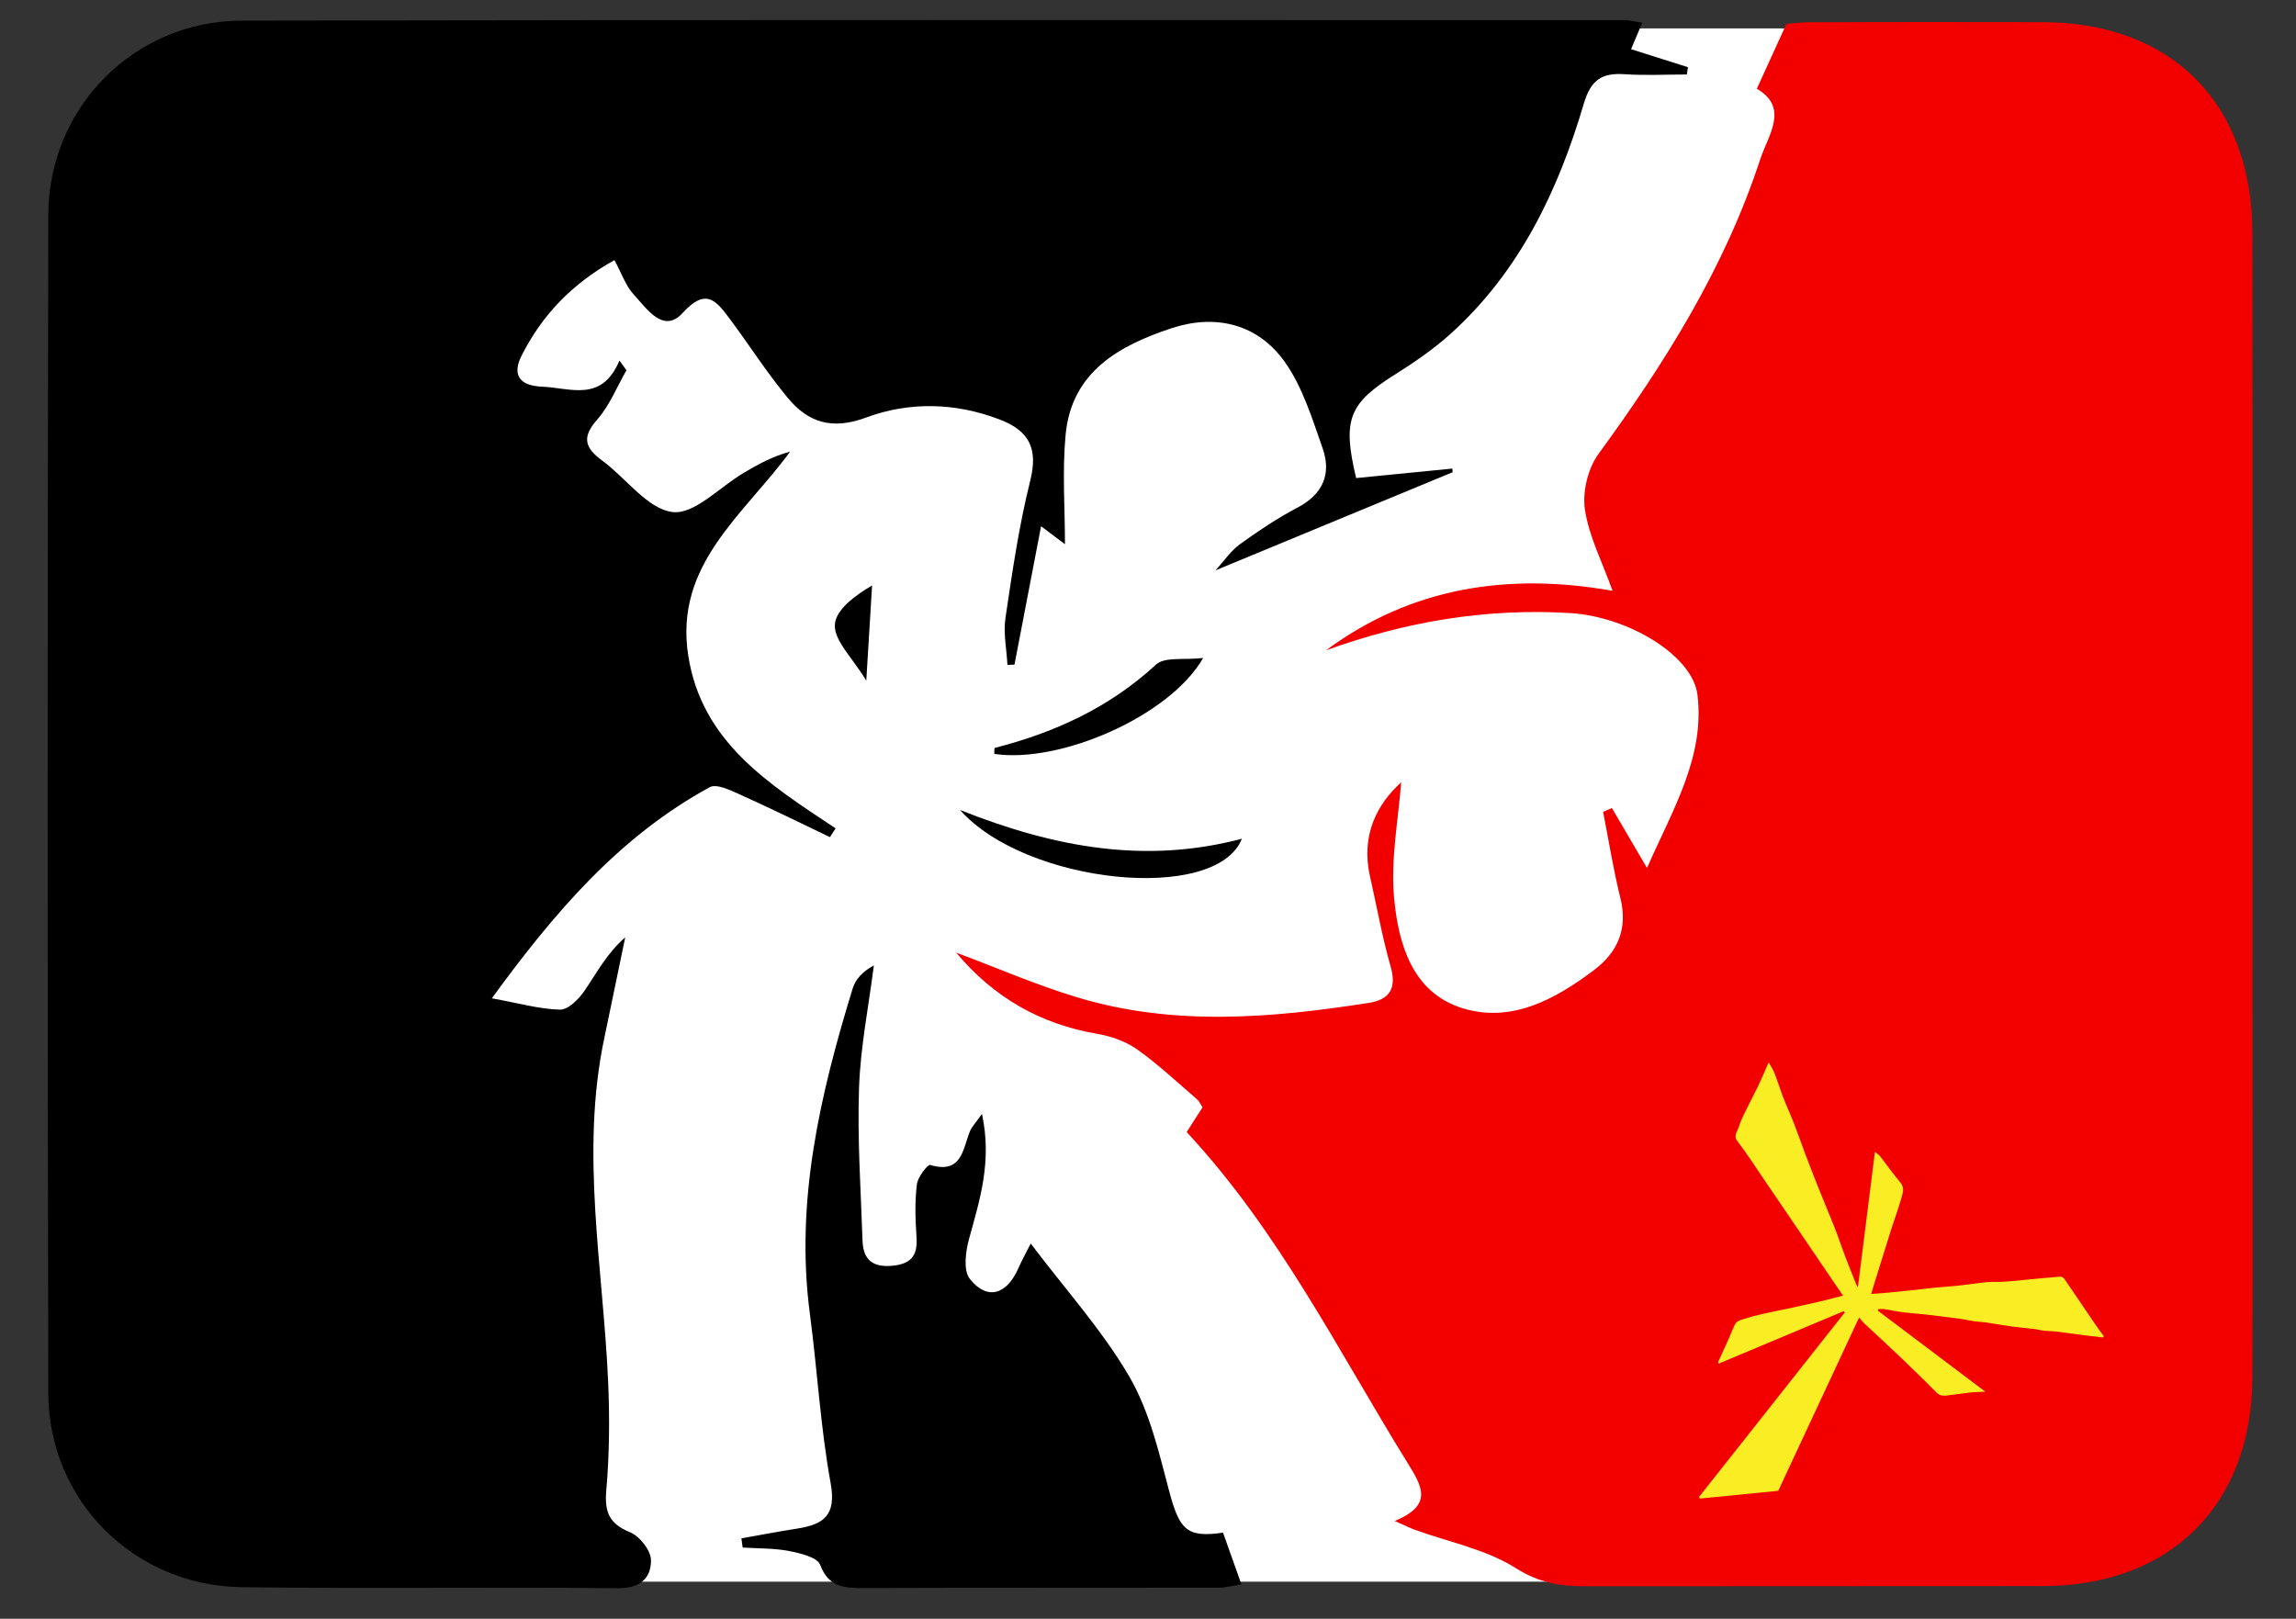 <?xml version="1.0" encoding="UTF-8" standalone="no"?>
<!-- Generator: Adobe Illustrator 26.0.2, SVG Export Plug-In . SVG Version: 6.00 Build 0)  -->

<svg
   version="1.1"
   id="Layer_1"
   x="0px"
   y="0px"
   viewBox="0 0 336.02 236.93"
   style="enable-background:new 0 0 336.02 236.93;"
   xml:space="preserve"
   sodipodi:docname="scmma_logo.svg"
   inkscape:version="1.2.2 (732a01da63, 2022-12-09)"
   xmlns:inkscape="http://www.inkscape.org/namespaces/inkscape"
   xmlns:sodipodi="http://sodipodi.sourceforge.net/DTD/sodipodi-0.dtd"
   xmlns="http://www.w3.org/2000/svg"
   xmlns:svg="http://www.w3.org/2000/svg"><rect x="0" y="0" width="336.02" height="236.93" fill="#333333" stroke="none"/><defs
   id="defs4430" /><sodipodi:namedview
   id="namedview4428"
   pagecolor="#222222"
   bordercolor="#000000"
   borderopacity="0.25"
   inkscape:showpageshadow="2"
   inkscape:pageopacity="0"
   inkscape:pagecheckerboard="0"
   inkscape:deskcolor="#d1d1d1"
   showgrid="false"
   inkscape:zoom="3.6069283"
   inkscape:cx="185.06051"
   inkscape:cy="135.84967"
   inkscape:window-width="2560"
   inkscape:window-height="1369"
   inkscape:window-x="2552"
   inkscape:window-y="-8"
   inkscape:window-maximized="1"
   inkscape:current-layer="g4422" />
<style
   type="text/css"
   id="style4407">
	.st0{fill:#FFFFFF;}
	.st1{fill:#F20000;}
	.st2{fill:#F9ED24;}
</style>
<g
   id="g4424"
   transform="translate(1.663,-0.554)">
	<g
   id="g4422"
   transform="translate(-1.663,-0.554)">
		
		<rect
   style="fill:#ffffff"
   id="rect4581"
   width="255.619"
   height="227.34"
   x="36.873"
   y="4.713"
   transform="translate(1.663,0.554)" /><path
   d="m 240.34,4.43 c -0.65,1.55 -1.08,2.57 -1.63,3.88 2.92,0.92 5.62,1.77 8.32,2.63 -0.05,0.36 -0.11,0.72 -0.16,1.07 -3.03,0 -6.08,0.16 -9.1,-0.04 -3.33,-0.23 -4.95,0.82 -5.98,4.31 -3.76,12.76 -9.4,24.57 -19.49,33.68 -2.45,2.21 -5.23,4.13 -8.03,5.89 -6.86,4.3 -7.85,6.61 -5.8,15.23 4.65,-0.46 9.37,-0.93 14.08,-1.39 0.02,0.18 0.03,0.36 0.05,0.53 -11.33,4.69 -22.66,9.38 -34.72,14.37 1.29,-1.4 2.25,-2.86 3.57,-3.82 2.69,-1.94 5.47,-3.81 8.41,-5.35 3.74,-1.96 5.03,-4.93 3.71,-8.69 -1.53,-4.35 -2.93,-8.97 -5.54,-12.65 -3.96,-5.59 -10.16,-7.05 -16.55,-4.94 -7.65,2.52 -14.67,6.37 -15.53,15.62 -0.5,5.35 -0.09,10.79 -0.09,16 -0.34,-0.26 -1.48,-1.11 -3.5,-2.63 -1.38,7.2 -2.64,13.72 -3.89,20.25 -0.34,0.02 -0.69,0.03 -1.03,0.05 -0.12,-2.3 -0.62,-4.65 -0.29,-6.88 1,-6.74 1.98,-13.51 3.63,-20.11 1.17,-4.69 -0.16,-7.28 -4.47,-8.93 -6.51,-2.5 -13.25,-2.63 -19.56,-0.29 -4.99,1.86 -8.48,0.72 -11.46,-2.88 -3.07,-3.69 -5.65,-7.77 -8.53,-11.62 -1.92,-2.56 -3.43,-4.58 -6.85,-0.81 -2.83,3.11 -5.25,-0.64 -7.15,-2.68 -1.17,-1.25 -1.75,-3.05 -2.84,-5.05 -6.29,3.5 -10.66,8.15 -13.61,14.03 -1.27,2.52 -0.54,4.35 3,4.49 4.21,0.17 8.73,2.36 11.35,-3.82 0.34,0.47 0.68,0.95 1.02,1.42 -1.4,2.44 -2.47,5.17 -4.29,7.23 -2.33,2.63 -1.74,4.17 0.77,6.01 3.48,2.56 6.59,7.05 10.26,7.51 3.19,0.4 6.92,-3.67 10.43,-5.74 2.07,-1.22 4.17,-2.4 6.78,-3.1 -6.72,9.22 -16.98,16.47 -14.91,29.83 1.98,12.75 11.93,18.89 21.57,25.31 -0.28,0.43 -0.55,0.86 -0.83,1.28 -4.39,-2.1 -8.76,-4.26 -13.2,-6.25 -1.38,-0.62 -3.4,-1.6 -4.39,-1.06 -13.29,7.25 -22.78,18.4 -31.89,30.9 3.9,0.71 6.93,1.58 9.97,1.66 1.18,0.03 2.72,-1.5 3.54,-2.69 1.83,-2.66 3.32,-5.56 6.01,-7.89 -1.02,4.91 -2.03,9.83 -3.06,14.74 -3.55,16.81 -0.18,33.53 0.56,50.29 0.23,5.29 0.19,10.63 -0.27,15.9 -0.28,3.2 0.43,4.9 3.49,6.15 1.4,0.57 3.04,2.66 3.05,4.07 0.02,2.71 -1.63,4.14 -4.91,4.11 -18.33,-0.18 -36.66,0.1 -54.99,-0.15 C 19.59,233.19 7.11,220.72 7.07,205.01 6.94,147.54 6.94,90.04 7.07,32.55 7.11,16.82 19.67,4.16 35.34,4.13 102.83,3.99 170.32,4.06 237.8,4.06 c 0.64,0 1.27,0.18 2.54,0.37 z"
   id="path4411" />
		<path
   id="red"
   class="st1"
   d="m 235.9,119.37 c 1.52,2.6 3.05,5.21 5.14,8.78 3.8,-8.64 8.47,-16.22 7.39,-25.31 -0.69,-5.82 -10.17,-11.48 -18.61,-12 -12.33,-0.76 -24.2,1.27 -35.76,5.45 12.5,-9.23 26.61,-11.41 41.94,-8.71 -1.54,-4.29 -3.47,-8 -4.05,-11.91 -0.38,-2.58 0.44,-5.99 1.98,-8.11 9.77,-13.38 18.5,-27.3 23.68,-43.14 1.15,-3.51 4.29,-7.54 -0.5,-10.32 1.45,-3.19 2.72,-5.97 4.33,-9.49 0.57,-0.04 2,-0.24 3.44,-0.25 11.33,-0.03 22.66,-0.04 33.99,-0.01 18.96,0.04 30.74,11.84 30.77,30.92 0.05,37.66 0.02,75.31 0.02,112.97 0,18.16 0.05,36.32 -0.02,54.48 -0.07,18.67 -11.99,30.51 -30.68,30.53 -22.33,0.03 -44.65,0 -66.98,0.03 -3.64,0.01 -6.73,-0.5 -10.13,-2.65 -4.37,-2.77 -9.84,-3.82 -14.82,-5.63 -0.73,-0.27 -1.43,-0.62 -2.92,-1.28 5.76,-2.35 3.95,-5.16 1.84,-8.57 -10.14,-16.4 -18.76,-33.8 -32.28,-48.35 0.77,-1.21 1.52,-2.38 2.32,-3.62 -0.28,-0.41 -0.47,-0.89 -0.82,-1.19 -2.88,-2.47 -5.66,-5.1 -8.75,-7.29 -1.66,-1.17 -3.8,-1.93 -5.82,-2.27 -8.32,-1.42 -15.18,-5.33 -20.66,-11.89 5.93,2.21 11.75,4.75 17.8,6.57 14.08,4.23 28.35,3.01 42.59,0.78 3.08,-0.48 4.1,-2.15 3.18,-5.36 -1.24,-4.31 -2.01,-8.76 -3.01,-13.15 -1.37,-6.05 1.06,-10.6 4.56,-13.77 -0.38,5.28 -1.57,11.2 -1.03,16.97 0.62,6.66 2.66,13.79 9.94,16.07 7.17,2.25 13.62,-1.25 19.34,-5.58 3.47,-2.62 4.95,-6.06 3.83,-10.54 -1.03,-4.15 -1.7,-8.39 -2.52,-12.59 0.41,-0.18 0.85,-0.38 1.28,-0.57 z" />
		<path
   d="m 178.99,225.43 c 0.93,2.6 1.74,4.89 2.69,7.56 -1.2,0.19 -2.26,0.5 -3.33,0.5 -17.33,0.03 -34.65,-0.01 -51.98,0.05 -2.83,0.01 -5.09,-0.1 -6.34,-3.4 -0.42,-1.11 -2.91,-1.7 -4.56,-2.02 -2.21,-0.43 -4.52,-0.36 -6.78,-0.51 -0.06,-0.45 -0.13,-0.9 -0.19,-1.35 2.73,-0.48 5.46,-1 8.2,-1.43 3.83,-0.6 5.72,-1.93 4.87,-6.61 -1.49,-8.17 -1.95,-16.53 -3.04,-24.79 -2.19,-16.46 1.5,-32.13 6.26,-47.65 0.41,-1.32 1.41,-2.46 3.1,-3.37 -0.76,5.97 -1.96,11.91 -2.17,17.9 -0.26,7.45 0.26,14.93 0.51,22.39 0.1,2.93 1.63,3.99 4.61,3.64 2.92,-0.35 3.47,-1.89 3.28,-4.44 -0.18,-2.48 -0.23,-5.01 0.07,-7.47 0.13,-1.05 1.57,-2.92 1.95,-2.81 4.63,1.36 4.74,-2.27 5.81,-4.93 0.27,-0.67 0.83,-1.22 1.76,-2.55 1.5,6.94 -0.31,12.56 -1.88,18.26 -0.52,1.87 -0.88,4.66 0.11,5.9 2.53,3.18 5.39,2.32 7.09,-1.55 0.55,-1.25 1.22,-2.45 1.82,-3.63 5.12,6.78 10.48,12.7 14.42,19.46 2.93,5.02 4.32,11.02 5.83,16.74 1.51,5.69 2.57,6.89 7.89,6.11 z"
   id="path4414" />
		<path
   d="m 140.5,119.66 c 13.86,5.51 27.13,7.93 41.25,4.21 -3.76,9.49 -31.61,6.66 -41.25,-4.21 z"
   id="path4416" />
		<path
   d="m 176.08,97.41 c -4.87,8.52 -20.96,15.49 -30.56,14.04 0.01,-0.3 -0.03,-0.85 0.07,-0.88 8.81,-2.25 16.8,-5.92 23.6,-12.2 1.26,-1.16 4.09,-0.63 6.89,-0.96 z"
   id="path4418" />
		<path
   d="m 126.78,100.73 c -2.04,-3.38 -4.7,-5.83 -4.6,-8.16 0.1,-2.24 3.04,-4.36 5.45,-5.77 -0.25,4.13 -0.5,8.26 -0.85,13.93 z"
   id="path4420" />
	</g>
</g>
<path
   id="vaghi_x5F_star"
   class="st2"
   d="m 260.247,218.196 c -3.8,0.38 -7.64,0.76 -11.48,1.14 -0.04,-0.08 -0.07,-0.16 -0.11,-0.24 7.11,-9 14.21,-17.99 21.32,-26.99 -0.04,-0.07 -0.08,-0.14 -0.12,-0.21 -6.1,2.56 -12.21,5.12 -18.31,7.68 -0.04,-0.06 -0.08,-0.12 -0.12,-0.18 0.47,-1.02 0.94,-2.04 1.4,-3.07 0.35,-0.78 0.68,-1.56 1.01,-2.34 0.34,-0.78 1.14,-0.83 1.78,-1.05 0.97,-0.33 1.99,-0.53 2.99,-0.76 0.91,-0.21 1.82,-0.38 2.74,-0.58 0.97,-0.21 1.94,-0.41 2.9,-0.63 0.78,-0.17 1.57,-0.34 2.35,-0.53 1.02,-0.25 2.03,-0.53 3.13,-0.81 -0.5,-0.73 -0.99,-1.44 -1.48,-2.16 -1.49,-2.2 -2.98,-4.4 -4.48,-6.6 -1.84,-2.71 -3.69,-5.42 -5.53,-8.13 -1.3,-1.91 -2.55,-3.86 -3.95,-5.69 -0.64,-0.84 -0.03,-1.43 0.16,-2.04 0.33,-1.07 0.88,-2.08 1.37,-3.1 0.48,-0.99 1.01,-1.96 1.49,-2.96 0.5,-1.06 0.96,-2.14 1.54,-3.45 0.35,0.63 0.66,1.08 0.85,1.58 0.46,1.17 0.83,2.38 1.28,3.55 0.49,1.27 1.07,2.51 1.56,3.78 0.57,1.46 1.08,2.94 1.63,4.41 0.63,1.66 1.27,3.31 1.93,4.96 0.79,1.99 1.63,3.96 2.42,5.95 0.53,1.35 0.98,2.74 1.5,4.1 0.5,1.33 1.05,2.65 1.57,3.97 0.07,0.19 0.13,0.39 0.32,0.59 0.82,-6.53 1.64,-13.07 2.49,-19.8 0.37,0.32 0.61,0.45 0.76,0.65 0.99,1.28 1.92,2.61 2.96,3.84 0.62,0.73 0.38,1.48 0.18,2.18 -0.45,1.58 -1.02,3.12 -1.52,4.68 -0.78,2.46 -1.55,4.93 -2.31,7.4 -0.21,0.67 -0.4,1.34 -0.62,2.05 0.86,-0.07 1.61,-0.11 2.36,-0.18 1.33,-0.12 2.66,-0.26 3.98,-0.4 0.95,-0.1 1.9,-0.24 2.86,-0.33 1.16,-0.11 2.32,-0.17 3.48,-0.3 1.44,-0.15 2.86,-0.38 4.3,-0.52 0.75,-0.07 1.52,-0.01 2.27,-0.05 0.7,-0.03 1.4,-0.11 2.1,-0.17 2.1,-0.2 4.21,-0.42 6.31,-0.59 0.19,-0.02 0.48,0.15 0.6,0.32 1.52,2.21 3.01,4.43 4.52,6.65 0.4,0.59 0.84,1.16 1.26,1.74 -0.03,0.07 -0.07,0.14 -0.1,0.2 -0.77,-0.09 -1.53,-0.18 -2.3,-0.27 -0.5,-0.06 -0.99,-0.12 -1.49,-0.19 -1.04,-0.14 -2.07,-0.29 -3.11,-0.41 -0.58,-0.07 -1.18,-0.06 -1.76,-0.12 -0.44,-0.05 -0.87,-0.18 -1.31,-0.24 -1.11,-0.13 -2.22,-0.22 -3.32,-0.37 -1.24,-0.17 -2.48,-0.4 -3.72,-0.58 -0.62,-0.09 -1.25,-0.11 -1.88,-0.2 -0.6,-0.08 -1.19,-0.23 -1.78,-0.32 -0.83,-0.12 -1.66,-0.21 -2.49,-0.32 -0.98,-0.12 -1.97,-0.26 -2.96,-0.36 -1.06,-0.11 -2.12,-0.18 -3.17,-0.31 -0.89,-0.11 -1.77,-0.31 -2.65,-0.45 -0.32,-0.05 -0.65,-0.01 -0.97,-0.01 -0.02,0.08 -0.03,0.16 -0.05,0.23 5.2,3.92 10.39,7.84 15.72,11.85 -0.92,0.05 -1.6,0.05 -2.27,0.13 -1.15,0.13 -2.29,0.32 -3.43,0.44 -0.5,0.05 -0.97,0.03 -1.41,-0.41 -1.78,-1.81 -3.61,-3.58 -5.44,-5.33 -1.72,-1.64 -3.47,-3.24 -5.21,-4.87 -0.23,-0.21 -0.42,-0.47 -0.71,-0.81 -3.98,8.55 -7.91,16.98 -11.83,25.36 z" />
</svg>
